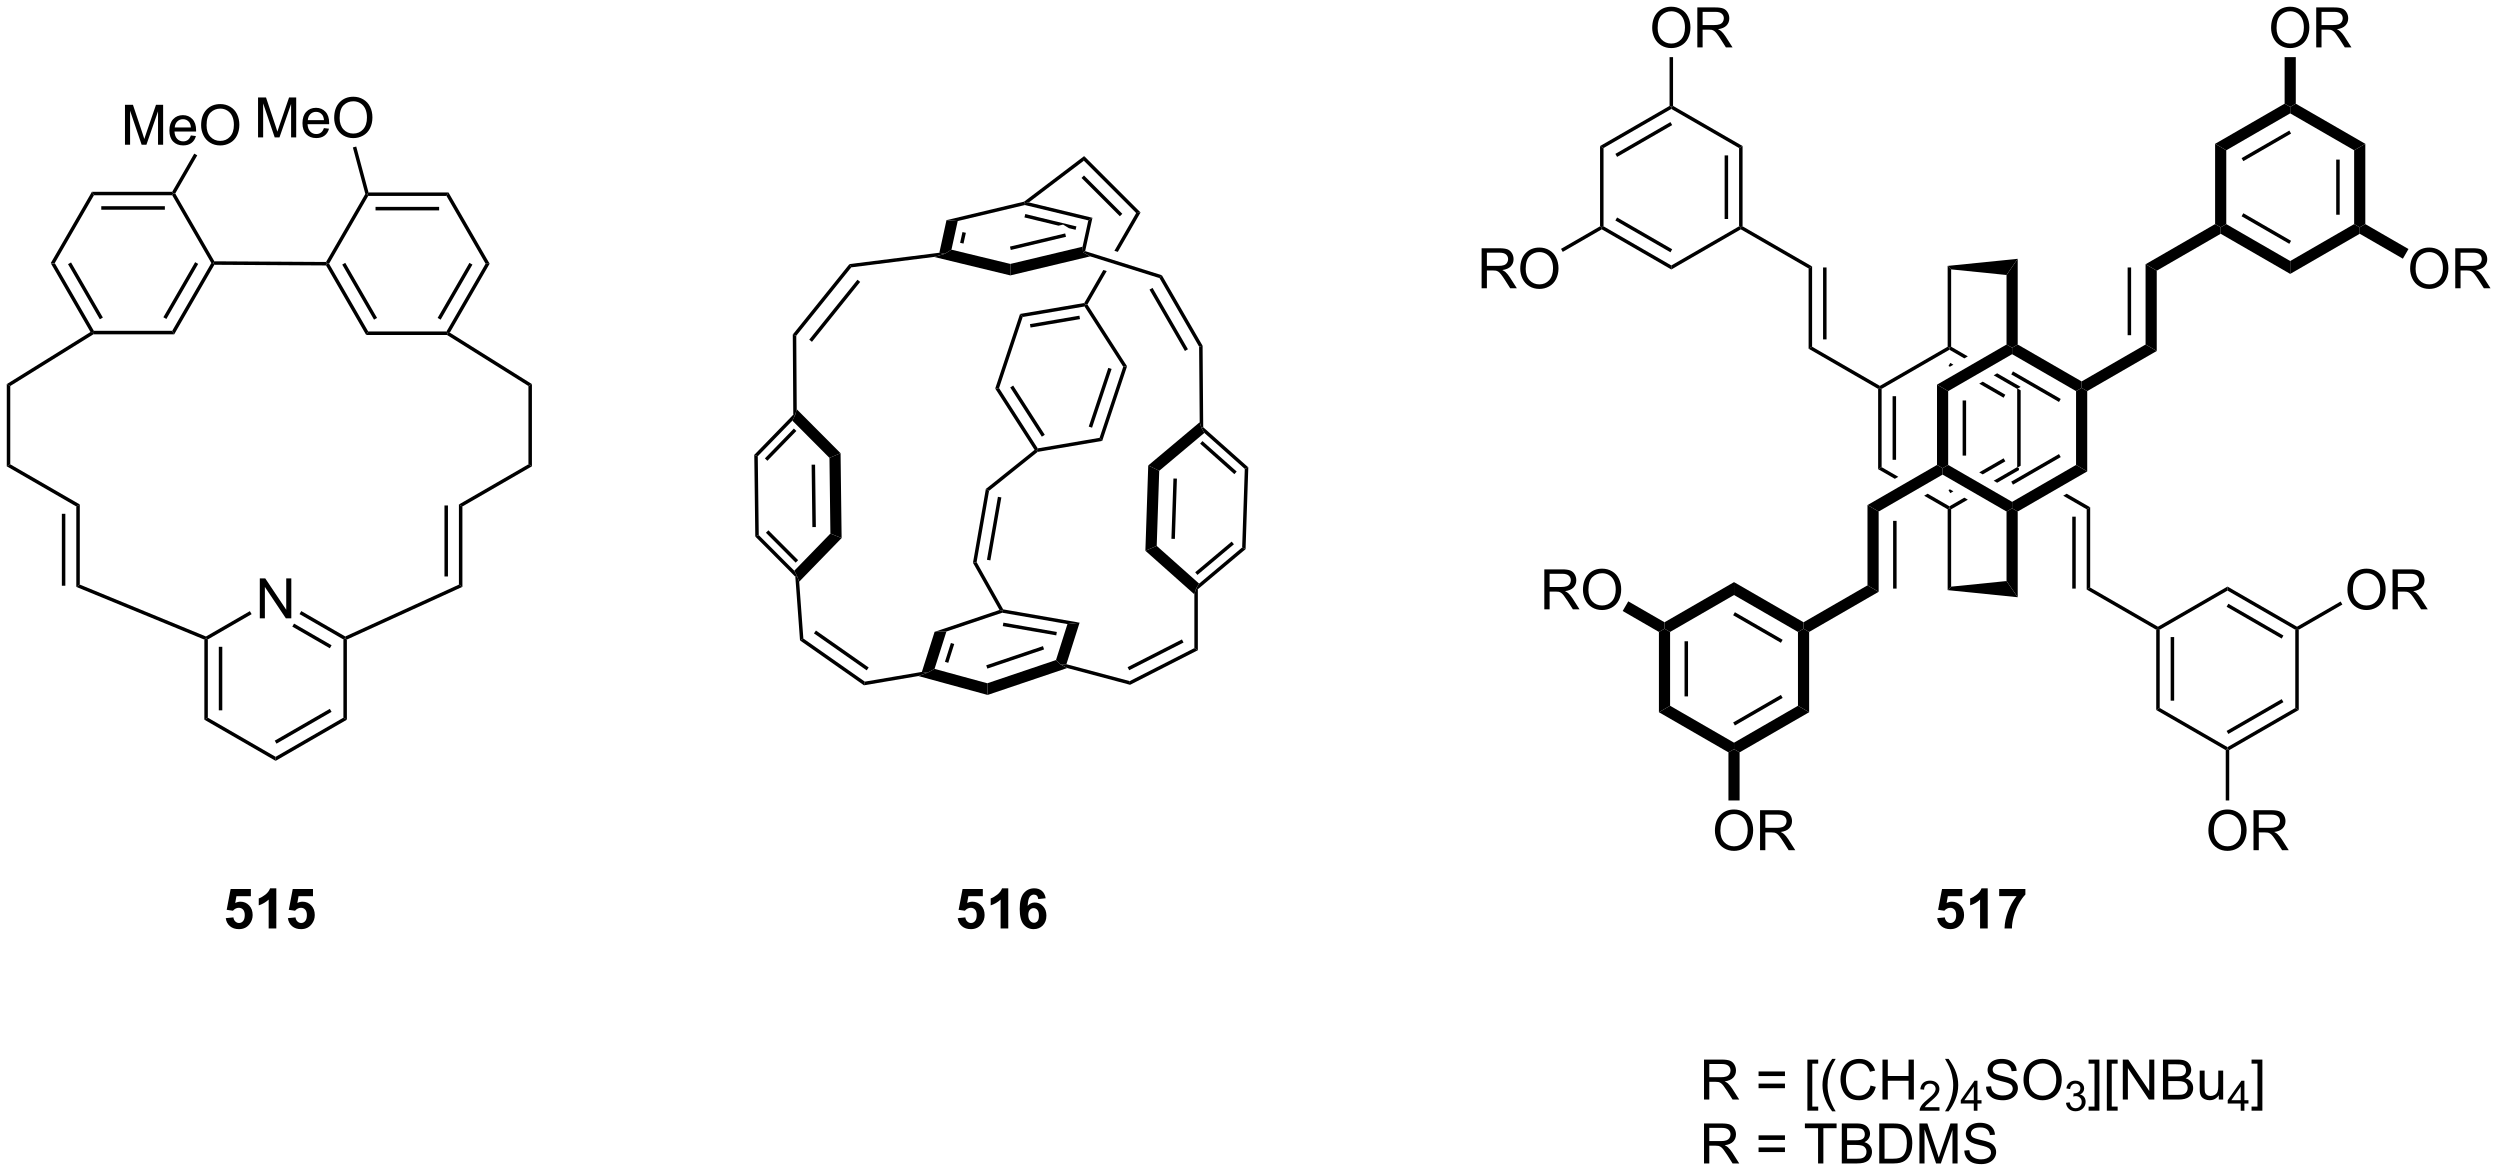 <?xml version="1.0" encoding="UTF-8"?>
<!DOCTYPE svg PUBLIC '-//W3C//DTD SVG 1.0//EN'
          'http://www.w3.org/TR/2001/REC-SVG-20010904/DTD/svg10.dtd'>
<svg stroke-dasharray="none" shape-rendering="auto" xmlns="http://www.w3.org/2000/svg" font-family="'Dialog'" text-rendering="auto" width="491" fill-opacity="1" color-interpolation="auto" color-rendering="auto" preserveAspectRatio="xMidYMid meet" font-size="12px" viewBox="0 0 491 231" fill="black" xmlns:xlink="http://www.w3.org/1999/xlink" stroke="black" image-rendering="auto" stroke-miterlimit="10" stroke-linecap="square" stroke-linejoin="miter" font-style="normal" stroke-width="1" height="231" stroke-dashoffset="0" font-weight="normal" stroke-opacity="1"
><!--Generated by the Batik Graphics2D SVG Generator--><defs id="genericDefs"
  /><g
  ><defs id="defs1"
    ><clipPath clipPathUnits="userSpaceOnUse" id="clipPath1"
      ><path d="M0.646 1.611 L368.623 1.611 L368.623 174.156 L0.646 174.156 L0.646 1.611 Z"
      /></clipPath
      ><clipPath clipPathUnits="userSpaceOnUse" id="clipPath2"
      ><path d="M5.758 29.423 L5.758 197.17 L363.504 197.17 L363.504 29.423 Z"
      /></clipPath
    ></defs
    ><g transform="scale(1.333,1.333) translate(-0.646,-1.611) matrix(1.029,0,0,1.029,-5.277,-28.654)"
    ><path d="M13.035 67.114 L13.612 67.114 L19.218 76.823 L19.073 77.073 L18.736 76.989 ZM15.497 67.239 L20.052 75.129 L20.485 74.879 L15.93 66.989 Z" stroke="none" clip-path="url(#clipPath2)"
    /></g
    ><g transform="matrix(1.371,0,0,1.371,-7.897,-40.353)"
    ><path d="M19.145 77.323 L19.073 77.073 L19.218 76.823 L30.429 76.823 L30.718 77.323 Z" stroke="none" clip-path="url(#clipPath2)"
    /></g
    ><g transform="matrix(1.371,0,0,1.371,-7.897,-40.353)"
    ><path d="M30.718 77.323 L30.429 76.823 L36.035 67.114 L36.323 67.114 L36.467 67.365 ZM29.595 75.129 L34.15 67.239 L33.717 66.989 L29.162 74.879 Z" stroke="none" clip-path="url(#clipPath2)"
    /></g
    ><g transform="matrix(1.371,0,0,1.371,-7.897,-40.353)"
    ><path d="M36.468 66.865 L36.323 67.114 L36.035 67.114 L30.429 57.405 L30.573 57.155 L30.862 57.155 Z" stroke="none" clip-path="url(#clipPath2)"
    /></g
    ><g transform="matrix(1.371,0,0,1.371,-7.897,-40.353)"
    ><path d="M30.429 56.905 L30.573 57.155 L30.429 57.405 L19.218 57.405 L18.929 56.905 ZM29.378 58.975 L20.268 58.975 L20.268 59.475 L29.378 59.475 Z" stroke="none" clip-path="url(#clipPath2)"
    /></g
    ><g transform="matrix(1.371,0,0,1.371,-7.897,-40.353)"
    ><path d="M18.929 56.905 L19.218 57.405 L13.612 67.114 L13.035 67.114 Z" stroke="none" clip-path="url(#clipPath2)"
    /></g
    ><g transform="matrix(1.371,0,0,1.371,-7.897,-40.353)"
    ><path d="M18.736 76.989 L19.073 77.073 L19.145 77.323 L7.23 84.732 L6.73 84.454 Z" stroke="none" clip-path="url(#clipPath2)"
    /></g
    ><g transform="matrix(1.371,0,0,1.371,-7.897,-40.353)"
    ><path d="M6.73 84.454 L7.23 84.732 L7.23 95.948 L6.73 96.237 Z" stroke="none" clip-path="url(#clipPath2)"
    /></g
    ><g transform="matrix(1.371,0,0,1.371,-7.897,-40.353)"
    ><path d="M6.73 96.237 L7.23 95.948 L17.19 101.698 L16.69 101.987 Z" stroke="none" clip-path="url(#clipPath2)"
    /></g
    ><g transform="matrix(1.371,0,0,1.371,-7.897,-40.353)"
    ><path d="M16.69 101.987 L17.19 101.698 L17.19 113.175 L16.69 113.51 ZM14.62 103.038 L14.62 113.343 L15.12 113.343 L15.12 103.038 Z" stroke="none" clip-path="url(#clipPath2)"
    /></g
    ><g transform="matrix(1.371,0,0,1.371,-7.897,-40.353)"
    ><path d="M16.69 113.51 L17.19 113.175 L35.266 120.612 L35.285 120.89 L35.035 121.057 Z" stroke="none" clip-path="url(#clipPath2)"
    /></g
    ><g transform="matrix(1.371,0,0,1.371,-7.897,-40.353)"
    ><path d="M42.978 118.015 L42.978 112.288 L43.757 112.288 L46.764 116.783 L46.764 112.288 L47.491 112.288 L47.491 118.015 L46.712 118.015 L43.705 113.515 L43.705 118.015 L42.978 118.015 Z" stroke="none" clip-path="url(#clipPath2)"
    /></g
    ><g transform="matrix(1.371,0,0,1.371,-7.897,-40.353)"
    ><path d="M35.035 121.057 L35.285 120.89 L35.535 121.034 L35.534 132.245 L35.034 132.534 ZM37.105 122.085 L37.104 131.195 L37.604 131.195 L37.605 122.085 Z" stroke="none" clip-path="url(#clipPath2)"
    /></g
    ><g transform="matrix(1.371,0,0,1.371,-7.897,-40.353)"
    ><path d="M35.034 132.534 L35.534 132.245 L45.244 137.851 L45.244 138.428 Z" stroke="none" clip-path="url(#clipPath2)"
    /></g
    ><g transform="matrix(1.371,0,0,1.371,-7.897,-40.353)"
    ><path d="M45.244 138.428 L45.244 137.851 L54.953 132.245 L55.453 132.534 ZM45.369 135.966 L53.258 131.411 L53.008 130.978 L45.119 135.533 Z" stroke="none" clip-path="url(#clipPath2)"
    /></g
    ><g transform="matrix(1.371,0,0,1.371,-7.897,-40.353)"
    ><path d="M55.453 132.534 L54.953 132.245 L54.953 121.034 L55.203 120.89 L55.453 121.05 Z" stroke="none" clip-path="url(#clipPath2)"
    /></g
    ><g transform="matrix(1.371,0,0,1.371,-7.897,-40.353)"
    ><path d="M55.217 120.609 L55.203 120.89 L54.953 121.034 L48.669 117.406 L48.919 116.973 ZM53.258 121.868 L47.884 118.766 L47.634 119.198 L53.008 122.301 Z" stroke="none" clip-path="url(#clipPath2)"
    /></g
    ><g transform="matrix(1.371,0,0,1.371,-7.897,-40.353)"
    ><path d="M41.553 116.982 L41.803 117.415 L35.535 121.034 L35.285 120.89 L35.266 120.612 Z" stroke="none" clip-path="url(#clipPath2)"
    /></g
    ><g transform="matrix(1.371,0,0,1.371,-7.897,-40.353)"
    ><path d="M55.453 121.05 L55.203 120.89 L55.217 120.609 L71.501 113.182 L72.001 113.504 Z" stroke="none" clip-path="url(#clipPath2)"
    /></g
    ><g transform="matrix(1.371,0,0,1.371,-7.897,-40.353)"
    ><path d="M72.001 113.504 L71.501 113.182 L71.501 101.698 L72.001 101.987 ZM69.931 112.012 L69.931 101.843 L69.431 101.843 L69.431 112.012 Z" stroke="none" clip-path="url(#clipPath2)"
    /></g
    ><g transform="matrix(1.371,0,0,1.371,-7.897,-40.353)"
    ><path d="M72.001 101.987 L71.501 101.698 L81.46 95.948 L81.96 96.237 Z" stroke="none" clip-path="url(#clipPath2)"
    /></g
    ><g transform="matrix(1.371,0,0,1.371,-7.897,-40.353)"
    ><path d="M81.96 96.237 L81.46 95.948 L81.46 84.731 L81.96 84.454 Z" stroke="none" clip-path="url(#clipPath2)"
    /></g
    ><g transform="matrix(1.371,0,0,1.371,-7.897,-40.353)"
    ><path d="M81.96 84.454 L81.46 84.731 L69.79 77.421 L69.862 77.171 L70.199 77.087 Z" stroke="none" clip-path="url(#clipPath2)"
    /></g
    ><g transform="matrix(1.371,0,0,1.371,-7.897,-40.353)"
    ><path d="M70.199 77.087 L69.862 77.171 L69.718 76.921 L75.323 67.212 L75.901 67.212 ZM68.884 75.226 L73.439 67.337 L73.005 67.087 L68.451 74.976 Z" stroke="none" clip-path="url(#clipPath2)"
    /></g
    ><g transform="matrix(1.371,0,0,1.371,-7.897,-40.353)"
    ><path d="M75.901 67.212 L75.323 67.212 L69.718 57.502 L70.007 57.002 Z" stroke="none" clip-path="url(#clipPath2)"
    /></g
    ><g transform="matrix(1.371,0,0,1.371,-7.897,-40.353)"
    ><path d="M70.007 57.002 L69.718 57.502 L58.507 57.502 L58.362 57.252 L58.554 57.002 ZM68.667 59.072 L59.557 59.072 L59.557 59.572 L68.667 59.572 Z" stroke="none" clip-path="url(#clipPath2)"
    /></g
    ><g transform="matrix(1.371,0,0,1.371,-7.897,-40.353)"
    ><path d="M58.094 57.217 L58.362 57.252 L58.507 57.502 L52.901 67.212 L52.612 67.212 L52.468 66.961 Z" stroke="none" clip-path="url(#clipPath2)"
    /></g
    ><g transform="matrix(1.371,0,0,1.371,-7.897,-40.353)"
    ><path d="M52.467 67.461 L52.612 67.212 L52.901 67.212 L58.507 76.921 L58.218 77.421 ZM54.786 67.337 L59.341 75.226 L59.774 74.976 L55.219 67.087 Z" stroke="none" clip-path="url(#clipPath2)"
    /></g
    ><g transform="matrix(1.371,0,0,1.371,-7.897,-40.353)"
    ><path d="M58.218 77.421 L58.507 76.921 L69.718 76.921 L69.862 77.171 L69.79 77.421 Z" stroke="none" clip-path="url(#clipPath2)"
    /></g
    ><g transform="matrix(1.371,0,0,1.371,-7.897,-40.353)"
    ><path d="M36.467 67.365 L36.323 67.114 L36.468 66.865 L52.468 66.961 L52.612 67.212 L52.467 67.461 Z" stroke="none" clip-path="url(#clipPath2)"
    /></g
    ><g transform="matrix(1.371,0,0,1.371,-7.897,-40.353)"
    ><path d="M23.663 50.171 L23.663 44.444 L24.804 44.444 L26.16 48.499 Q26.348 49.064 26.434 49.345 Q26.53 49.033 26.739 48.428 L28.108 44.444 L29.129 44.444 L29.129 50.171 L28.398 50.171 L28.398 45.376 L26.733 50.171 L26.051 50.171 L24.395 45.296 L24.395 50.171 L23.663 50.171 ZM33.101 48.835 L33.827 48.923 Q33.655 49.561 33.189 49.913 Q32.726 50.264 32.004 50.264 Q31.093 50.264 30.559 49.705 Q30.028 49.142 30.028 48.132 Q30.028 47.085 30.567 46.507 Q31.106 45.928 31.965 45.928 Q32.796 45.928 33.322 46.496 Q33.851 47.061 33.851 48.087 Q33.851 48.15 33.848 48.275 L30.754 48.275 Q30.793 48.96 31.14 49.324 Q31.489 49.686 32.007 49.686 Q32.395 49.686 32.668 49.483 Q32.942 49.28 33.101 48.835 ZM30.793 47.697 L33.108 47.697 Q33.062 47.173 32.843 46.913 Q32.507 46.507 31.973 46.507 Q31.489 46.507 31.158 46.832 Q30.827 47.155 30.793 47.697 ZM34.571 47.382 Q34.571 45.955 35.336 45.15 Q36.102 44.343 37.313 44.343 Q38.105 44.343 38.74 44.723 Q39.378 45.1 39.711 45.777 Q40.047 46.455 40.047 47.314 Q40.047 48.186 39.696 48.874 Q39.344 49.561 38.698 49.915 Q38.055 50.27 37.308 50.27 Q36.5 50.27 35.862 49.879 Q35.227 49.486 34.899 48.811 Q34.571 48.134 34.571 47.382 ZM35.352 47.392 Q35.352 48.428 35.907 49.025 Q36.464 49.618 37.305 49.618 Q38.159 49.618 38.711 49.017 Q39.266 48.415 39.266 47.311 Q39.266 46.611 39.029 46.09 Q38.792 45.569 38.336 45.283 Q37.883 44.993 37.316 44.993 Q36.511 44.993 35.93 45.548 Q35.352 46.1 35.352 47.392 Z" stroke="none" clip-path="url(#clipPath2)"
    /></g
    ><g transform="matrix(1.371,0,0,1.371,-7.897,-40.353)"
    ><path d="M30.862 57.155 L30.573 57.155 L30.429 56.905 L33.584 51.439 L34.017 51.689 Z" stroke="none" clip-path="url(#clipPath2)"
    /></g
    ><g transform="matrix(1.371,0,0,1.371,-7.897,-40.353)"
    ><path d="M42.726 49.119 L42.726 43.392 L43.866 43.392 L45.223 47.447 Q45.41 48.012 45.496 48.294 Q45.593 47.981 45.801 47.377 L47.171 43.392 L48.192 43.392 L48.192 49.119 L47.46 49.119 L47.46 44.325 L45.796 49.119 L45.114 49.119 L43.457 44.244 L43.457 49.119 L42.726 49.119 ZM52.163 47.783 L52.89 47.872 Q52.718 48.51 52.252 48.861 Q51.788 49.213 51.067 49.213 Q50.155 49.213 49.621 48.653 Q49.09 48.09 49.09 47.08 Q49.09 46.033 49.629 45.455 Q50.168 44.877 51.028 44.877 Q51.858 44.877 52.385 45.445 Q52.913 46.01 52.913 47.036 Q52.913 47.098 52.91 47.223 L49.817 47.223 Q49.856 47.908 50.202 48.273 Q50.551 48.635 51.069 48.635 Q51.457 48.635 51.731 48.432 Q52.004 48.228 52.163 47.783 ZM49.856 46.645 L52.171 46.645 Q52.124 46.122 51.905 45.861 Q51.569 45.455 51.035 45.455 Q50.551 45.455 50.22 45.781 Q49.89 46.103 49.856 46.645 ZM53.633 46.33 Q53.633 44.903 54.399 44.098 Q55.164 43.291 56.375 43.291 Q57.167 43.291 57.803 43.671 Q58.441 44.049 58.774 44.726 Q59.11 45.403 59.11 46.262 Q59.11 47.135 58.758 47.822 Q58.407 48.51 57.761 48.864 Q57.118 49.218 56.37 49.218 Q55.563 49.218 54.925 48.827 Q54.289 48.434 53.961 47.76 Q53.633 47.083 53.633 46.33 ZM54.414 46.34 Q54.414 47.377 54.969 47.973 Q55.526 48.567 56.368 48.567 Q57.222 48.567 57.774 47.965 Q58.328 47.364 58.328 46.26 Q58.328 45.559 58.092 45.038 Q57.855 44.517 57.399 44.231 Q56.946 43.942 56.378 43.942 Q55.573 43.942 54.993 44.497 Q54.414 45.049 54.414 46.34 Z" stroke="none" clip-path="url(#clipPath2)"
    /></g
    ><g transform="matrix(1.371,0,0,1.371,-7.897,-40.353)"
    ><path d="M58.554 57.002 L58.362 57.252 L58.094 57.217 L56.309 50.555 L56.792 50.426 Z" stroke="none" clip-path="url(#clipPath2)"
    /></g
    ><g transform="matrix(1.371,0,0,1.371,-7.897,-40.353)"
    ><path d="M124.583 95.026 L126.175 94.357 L126.325 106.511 L124.717 105.87 ZM122.025 96 L122.135 104.943 L122.635 104.937 L122.525 95.994 Z" stroke="none" clip-path="url(#clipPath2)"
    /></g
    ><g transform="matrix(1.371,0,0,1.371,-7.897,-40.353)"
    ><path d="M124.717 105.87 L126.325 106.511 L120.245 112.767 L119.934 111.94 L119.543 111.194 Z" stroke="none" clip-path="url(#clipPath2)"
    /></g
    ><g transform="matrix(1.371,0,0,1.371,-7.897,-40.353)"
    ><path d="M119.543 111.194 L119.934 111.94 L119.691 112.051 L113.956 106.295 L114.454 106.086 ZM120.098 109.68 L115.835 105.403 L115.481 105.756 L119.743 110.033 Z" stroke="none" clip-path="url(#clipPath2)"
    /></g
    ><g transform="matrix(1.371,0,0,1.371,-7.897,-40.353)"
    ><path d="M114.454 106.086 L113.956 106.295 L113.811 94.592 L114.314 94.792 Z" stroke="none" clip-path="url(#clipPath2)"
    /></g
    ><g transform="matrix(1.371,0,0,1.371,-7.897,-40.353)"
    ><path d="M114.314 94.792 L113.811 94.592 L119.399 88.842 L119.65 88.942 L119.269 89.693 ZM115.692 95.444 L119.842 91.174 L119.483 90.826 L115.334 95.096 Z" stroke="none" clip-path="url(#clipPath2)"
    /></g
    ><g transform="matrix(1.371,0,0,1.371,-7.897,-40.353)"
    ><path d="M119.269 89.693 L119.65 88.942 L119.894 88.054 L126.175 94.357 L124.583 95.026 Z" stroke="none" clip-path="url(#clipPath2)"
    /></g
    ><g transform="matrix(1.371,0,0,1.371,-7.897,-40.353)"
    ><path d="M141.347 60.97 L142.957 61.1 L142.059 65.199 L141.11 65.792 L140.325 65.639 ZM143.635 62.677 L143.298 64.218 L143.786 64.325 L144.124 62.784 Z" stroke="none" clip-path="url(#clipPath2)"
    /></g
    ><g transform="matrix(1.371,0,0,1.371,-7.897,-40.353)"
    ><path d="M139.559 66.24 L141.11 65.792 L142.059 65.199 L150.495 67.241 L150.492 68.887 Z" stroke="none" clip-path="url(#clipPath2)"
    /></g
    ><g transform="matrix(1.371,0,0,1.371,-7.897,-40.353)"
    ><path d="M150.492 68.887 L150.495 67.241 L160.839 64.775 L160.919 65.578 L161.933 66.159 ZM150.557 65.243 L158.467 63.357 L158.351 62.871 L150.441 64.757 Z" stroke="none" clip-path="url(#clipPath2)"
    /></g
    ><g transform="matrix(1.371,0,0,1.371,-7.897,-40.353)"
    ><path d="M161.212 65.408 L160.919 65.578 L160.839 64.775 L161.664 61.006 L162.257 60.635 Z" stroke="none" clip-path="url(#clipPath2)"
    /></g
    ><g transform="matrix(1.371,0,0,1.371,-7.897,-40.353)"
    ><path d="M153.148 58.43 L152.577 58.549 L152.577 58.806 L161.664 61.006 L162.257 60.635 L153.148 58.43 ZM152.633 60.094 L152.516 60.58 L157.398 61.762 L157.398 61.762 L158.05 61.606 L158.888 62.122 L159.841 62.353 L159.958 61.867 L152.633 60.094 Z" stroke="none" clip-path="url(#clipPath2)"
    /></g
    ><g transform="matrix(1.371,0,0,1.371,-7.897,-40.353)"
    ><path d="M152.468 58.318 L152.577 58.549 L152.577 58.806 L142.957 61.1 L141.347 60.97 Z" stroke="none" clip-path="url(#clipPath2)"
    /></g
    ><g transform="matrix(1.371,0,0,1.371,-7.897,-40.353)"
    ><path d="M139.644 119.943 L141.336 119.901 L139.637 125.252 L138.622 125.804 L137.82 125.687 ZM141.98 121.544 L141.125 124.237 L141.601 124.388 L142.456 121.696 Z" stroke="none" clip-path="url(#clipPath2)"
    /></g
    ><g transform="matrix(1.371,0,0,1.371,-7.897,-40.353)"
    ><path d="M137.324 126.279 L138.622 125.804 L139.637 125.252 L147.19 127.314 L147.239 128.987 Z" stroke="none" clip-path="url(#clipPath2)"
    /></g
    ><g transform="matrix(1.371,0,0,1.371,-7.897,-40.353)"
    ><path d="M147.239 128.987 L147.19 127.314 L157.036 123.987 L157.675 124.615 L158.644 125.132 ZM147.2 125.213 L155.326 122.467 L155.166 121.993 L147.04 124.739 Z" stroke="none" clip-path="url(#clipPath2)"
    /></g
    ><g transform="matrix(1.371,0,0,1.371,-7.897,-40.353)"
    ><path d="M158.525 124.583 L157.675 124.615 L157.036 123.987 L158.672 118.835 L160.416 118.631 Z" stroke="none" clip-path="url(#clipPath2)"
    /></g
    ><g transform="matrix(1.371,0,0,1.371,-7.897,-40.353)"
    ><path d="M149.469 116.727 L149.309 116.953 L149.329 117.21 L158.672 118.835 L160.416 118.631 L149.469 116.727 ZM149.499 118.63 L149.413 119.123 L157.07 120.454 L157.156 119.962 L149.499 118.63 Z" stroke="none" clip-path="url(#clipPath2)"
    /></g
    ><g transform="matrix(1.371,0,0,1.371,-7.897,-40.353)"
    ><path d="M148.943 116.812 L149.309 116.953 L149.329 117.21 L141.336 119.901 L139.644 119.943 Z" stroke="none" clip-path="url(#clipPath2)"
    /></g
    ><g transform="matrix(1.371,0,0,1.371,-7.897,-40.353)"
    ><path d="M170.249 96.111 L171.824 96.877 L171.463 107.634 L169.839 108.33 ZM173.857 97.98 L173.568 106.616 L174.067 106.633 L174.357 97.996 Z" stroke="none" clip-path="url(#clipPath2)"
    /></g
    ><g transform="matrix(1.371,0,0,1.371,-7.897,-40.353)"
    ><path d="M169.839 108.33 L171.463 107.634 L177.536 113.038 L177.106 113.726 L176.856 114.575 Z" stroke="none" clip-path="url(#clipPath2)"
    /></g
    ><g transform="matrix(1.371,0,0,1.371,-7.897,-40.353)"
    ><path d="M177.356 113.843 L177.106 113.726 L177.536 113.038 L183.7 107.862 L184.192 108.102 ZM177.297 111.793 L182.524 107.403 L182.203 107.02 L176.976 111.41 Z" stroke="none" clip-path="url(#clipPath2)"
    /></g
    ><g transform="matrix(1.371,0,0,1.371,-7.897,-40.353)"
    ><path d="M184.192 108.102 L183.7 107.862 L184.078 96.603 L184.585 96.385 Z" stroke="none" clip-path="url(#clipPath2)"
    /></g
    ><g transform="matrix(1.371,0,0,1.371,-7.897,-40.353)"
    ><path d="M184.585 96.385 L184.078 96.603 L178.287 91.45 L177.877 90.75 L178.126 90.637 ZM182.919 96.984 L178.013 92.619 L177.681 92.992 L182.586 97.358 Z" stroke="none" clip-path="url(#clipPath2)"
    /></g
    ><g transform="matrix(1.371,0,0,1.371,-7.897,-40.353)"
    ><path d="M177.62 89.92 L177.877 90.75 L178.287 91.45 L171.824 96.877 L170.249 96.111 Z" stroke="none" clip-path="url(#clipPath2)"
    /></g
    ><g transform="matrix(1.371,0,0,1.371,-7.897,-40.353)"
    ><path d="M119.894 88.054 L119.65 88.942 L119.399 88.842 L119.327 77.355 L119.828 77.53 Z" stroke="none" clip-path="url(#clipPath2)"
    /></g
    ><g transform="matrix(1.371,0,0,1.371,-7.897,-40.353)"
    ><path d="M140.325 65.639 L141.11 65.792 L139.559 66.24 L127.71 67.734 L127.447 67.263 Z" stroke="none" clip-path="url(#clipPath2)"
    /></g
    ><g transform="matrix(1.371,0,0,1.371,-7.897,-40.353)"
    ><path d="M119.828 77.53 L119.327 77.355 L127.447 67.263 L127.71 67.734 ZM122.075 78.402 L128.981 69.818 L128.592 69.505 L121.685 78.089 Z" stroke="none" clip-path="url(#clipPath2)"
    /></g
    ><g transform="matrix(1.371,0,0,1.371,-7.897,-40.353)"
    ><path d="M137.82 125.687 L138.622 125.804 L137.324 126.279 L129.53 127.606 L129.649 127.079 Z" stroke="none" clip-path="url(#clipPath2)"
    /></g
    ><g transform="matrix(1.371,0,0,1.371,-7.897,-40.353)"
    ><path d="M119.691 112.051 L119.934 111.94 L120.245 112.767 L120.845 120.907 L120.364 121.18 Z" stroke="none" clip-path="url(#clipPath2)"
    /></g
    ><g transform="matrix(1.371,0,0,1.371,-7.897,-40.353)"
    ><path d="M120.364 121.18 L120.845 120.907 L129.649 127.079 L129.53 127.606 ZM122.362 120.169 L129.915 125.464 L130.202 125.055 L122.649 119.76 Z" stroke="none" clip-path="url(#clipPath2)"
    /></g
    ><g transform="matrix(1.371,0,0,1.371,-7.897,-40.353)"
    ><path d="M153.148 58.43 L152.577 58.549 L152.468 58.318 L161.071 51.794 L161.025 52.456 Z" stroke="none" clip-path="url(#clipPath2)"
    /></g
    ><g transform="matrix(1.371,0,0,1.371,-7.897,-40.353)"
    ><path d="M171.868 69.277 L172.204 68.859 L178.036 78.959 L177.536 79.095 ZM170.43 70.926 L175.504 79.714 L175.937 79.464 L170.863 70.676 Z" stroke="none" clip-path="url(#clipPath2)"
    /></g
    ><g transform="matrix(1.371,0,0,1.371,-7.897,-40.353)"
    ><path d="M178.126 90.637 L177.877 90.75 L177.62 89.92 L177.536 79.095 L178.036 78.959 Z" stroke="none" clip-path="url(#clipPath2)"
    /></g
    ><g transform="matrix(1.371,0,0,1.371,-7.897,-40.353)"
    ><path d="M176.856 114.575 L177.106 113.726 L177.356 113.843 L177.356 122.584 L176.856 122.278 Z" stroke="none" clip-path="url(#clipPath2)"
    /></g
    ><g transform="matrix(1.371,0,0,1.371,-7.897,-40.353)"
    ><path d="M167.65 127.535 L167.593 127.002 L176.856 122.278 L177.356 122.584 ZM167.519 125.45 L175.303 121.48 L175.076 121.035 L167.292 125.005 Z" stroke="none" clip-path="url(#clipPath2)"
    /></g
    ><g transform="matrix(1.371,0,0,1.371,-7.897,-40.353)"
    ><path d="M169.147 59.87 L168.522 59.953 L165.401 65.361 L165.401 65.361 L165.889 65.514 L169.147 59.87 ZM163.813 68.111 L161.085 72.838 L161.243 73.065 L161.536 73.058 L164.302 68.265 L163.813 68.111 Z" stroke="none" clip-path="url(#clipPath2)"
    /></g
    ><g transform="matrix(1.371,0,0,1.371,-7.897,-40.353)"
    ><path d="M161.025 52.456 L161.071 51.794 L169.147 59.87 L168.522 59.953 ZM160.692 54.926 L166.181 60.415 L166.534 60.061 L161.045 54.572 Z" stroke="none" clip-path="url(#clipPath2)"
    /></g
    ><g transform="matrix(1.371,0,0,1.371,-7.897,-40.353)"
    ><path d="M161.933 66.159 L160.919 65.578 L161.212 65.408 L172.204 68.859 L171.868 69.277 Z" stroke="none" clip-path="url(#clipPath2)"
    /></g
    ><g transform="matrix(1.371,0,0,1.371,-7.897,-40.353)"
    ><path d="M167.593 127.002 L167.65 127.535 L158.644 125.132 L157.675 124.615 L158.525 124.583 Z" stroke="none" clip-path="url(#clipPath2)"
    /></g
    ><g transform="matrix(1.371,0,0,1.371,-7.897,-40.353)"
    ><path d="M276.878 86.194 L276.878 95.304 L277.378 95.304 L277.378 86.194 ZM275.058 84.999 L274.808 85.143 L274.808 96.643 L275.308 96.354 L275.308 85.143 L275.058 84.999 Z" stroke="none" clip-path="url(#clipPath2)"
    /></g
    ><g transform="matrix(1.371,0,0,1.371,-7.897,-40.353)"
    ><path d="M275.308 96.354 L274.808 96.643 L277.2 98.024 L277.7 97.736 L277.7 97.736 L275.308 96.354 ZM281.9 100.16 L281.4 100.449 L281.4 100.449 L284.767 102.393 L285.017 102.249 L285.017 101.96 L281.9 100.16 Z" stroke="none" clip-path="url(#clipPath2)"
    /></g
    ><g transform="matrix(1.371,0,0,1.371,-7.897,-40.353)"
    ><path d="M292.782 95.087 L289.289 97.103 L289.789 97.392 L293.032 95.52 L292.782 95.087 ZM294.727 96.354 L291.36 98.298 L291.36 98.298 L291.86 98.587 L291.86 98.587 L294.977 96.787 L294.977 96.499 L294.727 96.354 ZM285.089 99.528 L284.892 99.642 L285.142 100.075 L285.589 99.817 L285.589 99.817 L285.089 99.528 ZM287.159 100.723 L285.017 101.96 L285.017 102.249 L285.267 102.393 L287.659 101.012 L287.659 101.012 L287.159 100.723 Z" stroke="none" clip-path="url(#clipPath2)"
    /></g
    ><g transform="matrix(1.371,0,0,1.371,-7.897,-40.353)"
    ><path d="M294.799 85.101 L294.727 85.143 L294.727 96.354 L294.799 96.396 L295.227 96.149 L295.227 85.348 L294.799 85.101 Z" stroke="none" clip-path="url(#clipPath2)"
    /></g
    ><g transform="matrix(1.371,0,0,1.371,-7.897,-40.353)"
    ><path d="M285.267 79.104 L285.017 79.249 L285.017 79.537 L287.159 80.774 L287.159 80.774 L287.659 80.486 L287.659 80.486 L285.267 79.104 ZM285.142 81.422 L284.892 81.856 L285.089 81.969 L285.589 81.681 L285.589 81.681 L285.142 81.422 ZM291.86 82.91 L291.36 83.199 L291.36 83.199 L294.727 85.143 L295.227 84.854 L291.86 82.91 ZM289.789 84.106 L289.289 84.394 L289.289 84.394 L292.782 86.41 L293.032 85.977 L289.789 84.106 Z" stroke="none" clip-path="url(#clipPath2)"
    /></g
    ><g transform="matrix(1.371,0,0,1.371,-7.897,-40.353)"
    ><path d="M284.767 79.104 L275.058 84.71 L275.058 84.999 L275.308 85.143 L285.017 79.537 L285.017 79.249 L284.767 79.104 Z" stroke="none" clip-path="url(#clipPath2)"
    /></g
    ><g transform="matrix(1.371,0,0,1.371,-7.897,-40.353)"
    ><path d="M285.267 79.104 L285.017 79.249 L284.767 79.104 L284.767 67.524 L285.267 68.024 Z" stroke="none" clip-path="url(#clipPath2)"
    /></g
    ><g transform="matrix(1.371,0,0,1.371,-7.897,-40.353)"
    ><path d="M275.058 84.71 L275.058 84.999 L274.808 85.143 L264.849 79.393 L265.349 79.104 Z" stroke="none" clip-path="url(#clipPath2)"
    /></g
    ><g transform="matrix(1.371,0,0,1.371,-7.897,-40.353)"
    ><path d="M284.767 102.393 L285.017 102.249 L285.267 102.393 L285.267 113.473 L284.767 113.973 Z" stroke="none" clip-path="url(#clipPath2)"
    /></g
    ><g transform="matrix(1.371,0,0,1.371,-7.897,-40.353)"
    ><path d="M301.819 100.16 L301.319 100.449 L304.686 102.393 L305.186 102.104 L301.819 100.16 Z" stroke="none" clip-path="url(#clipPath2)"
    /></g
    ><g transform="matrix(1.371,0,0,1.371,-7.897,-40.353)"
    ><path d="M265.349 79.104 L264.849 79.393 L264.849 67.893 L265.349 67.604 ZM267.419 78.054 L267.419 67.749 L266.919 67.749 L266.919 78.054 Z" stroke="none" clip-path="url(#clipPath2)"
    /></g
    ><g transform="matrix(1.371,0,0,1.371,-7.897,-40.353)"
    ><path d="M302.616 103.444 L302.616 113.749 L303.116 113.749 L303.116 103.444 ZM305.186 102.104 L304.686 102.393 L304.686 113.893 L305.186 113.604 L305.186 102.104 Z" stroke="none" clip-path="url(#clipPath2)"
    /></g
    ><g transform="matrix(1.371,0,0,1.371,-7.897,-40.353)"
    ><path d="M265.349 67.604 L264.849 67.893 L255.139 62.287 L255.139 61.999 L255.389 61.854 Z" stroke="none" clip-path="url(#clipPath2)"
    /></g
    ><g transform="matrix(1.371,0,0,1.371,-7.897,-40.353)"
    ><path d="M304.686 113.893 L305.186 113.604 L314.895 119.21 L314.895 119.499 L314.645 119.643 Z" stroke="none" clip-path="url(#clipPath2)"
    /></g
    ><g transform="matrix(1.371,0,0,1.371,-7.897,-40.353)"
    ><path d="M314.645 119.643 L314.895 119.499 L315.145 119.643 L315.145 130.854 L314.645 131.143 ZM316.715 120.694 L316.715 129.804 L317.215 129.804 L317.215 120.694 Z" stroke="none" clip-path="url(#clipPath2)"
    /></g
    ><g transform="matrix(1.371,0,0,1.371,-7.897,-40.353)"
    ><path d="M314.645 131.143 L315.145 130.854 L324.854 136.46 L324.854 136.749 L324.604 136.893 Z" stroke="none" clip-path="url(#clipPath2)"
    /></g
    ><g transform="matrix(1.371,0,0,1.371,-7.897,-40.353)"
    ><path d="M325.104 136.893 L324.854 136.749 L324.854 136.46 L334.564 130.854 L335.064 131.143 ZM324.979 134.575 L332.869 130.02 L332.619 129.587 L324.729 134.142 Z" stroke="none" clip-path="url(#clipPath2)"
    /></g
    ><g transform="matrix(1.371,0,0,1.371,-7.897,-40.353)"
    ><path d="M335.064 131.143 L334.564 130.854 L334.564 119.643 L334.814 119.499 L335.064 119.643 Z" stroke="none" clip-path="url(#clipPath2)"
    /></g
    ><g transform="matrix(1.371,0,0,1.371,-7.897,-40.353)"
    ><path d="M334.814 119.21 L334.814 119.499 L334.564 119.643 L324.854 114.037 L324.854 113.46 ZM332.869 120.477 L324.979 115.922 L324.729 116.356 L332.619 120.91 Z" stroke="none" clip-path="url(#clipPath2)"
    /></g
    ><g transform="matrix(1.371,0,0,1.371,-7.897,-40.353)"
    ><path d="M324.854 113.46 L324.854 114.037 L315.145 119.643 L314.895 119.499 L314.895 119.21 Z" stroke="none" clip-path="url(#clipPath2)"
    /></g
    ><g transform="matrix(1.371,0,0,1.371,-7.897,-40.353)"
    ><path d="M255.389 61.854 L255.139 61.999 L254.889 61.854 L254.889 50.643 L255.389 50.354 ZM253.319 60.804 L253.319 51.694 L252.819 51.694 L252.819 60.804 Z" stroke="none" clip-path="url(#clipPath2)"
    /></g
    ><g transform="matrix(1.371,0,0,1.371,-7.897,-40.353)"
    ><path d="M255.389 50.354 L254.889 50.643 L245.18 45.037 L245.18 44.749 L245.43 44.604 Z" stroke="none" clip-path="url(#clipPath2)"
    /></g
    ><g transform="matrix(1.371,0,0,1.371,-7.897,-40.353)"
    ><path d="M244.93 44.604 L245.18 44.749 L245.18 45.037 L235.471 50.643 L234.971 50.354 ZM245.055 46.922 L237.166 51.477 L237.416 51.91 L245.305 47.355 Z" stroke="none" clip-path="url(#clipPath2)"
    /></g
    ><g transform="matrix(1.371,0,0,1.371,-7.897,-40.353)"
    ><path d="M234.971 50.354 L235.471 50.643 L235.471 61.854 L235.221 61.999 L234.971 61.854 Z" stroke="none" clip-path="url(#clipPath2)"
    /></g
    ><g transform="matrix(1.371,0,0,1.371,-7.897,-40.353)"
    ><path d="M235.221 62.287 L235.221 61.999 L235.471 61.854 L245.18 67.46 L245.18 68.037 ZM237.166 61.02 L245.055 65.575 L245.305 65.142 L237.416 60.587 Z" stroke="none" clip-path="url(#clipPath2)"
    /></g
    ><g transform="matrix(1.371,0,0,1.371,-7.897,-40.353)"
    ><path d="M245.18 68.037 L245.18 67.46 L254.889 61.854 L255.139 61.999 L255.139 62.287 Z" stroke="none" clip-path="url(#clipPath2)"
    /></g
    ><g transform="matrix(1.371,0,0,1.371,-7.897,-40.353)"
    ><path d="M283.242 84.537 L284.842 85.461 L284.842 96.037 L284.042 96.499 L283.242 96.037 ZM286.912 86.8 L286.912 94.697 L287.412 94.697 L287.412 86.8 Z" stroke="none" clip-path="url(#clipPath2)"
    /></g
    ><g transform="matrix(1.371,0,0,1.371,-7.897,-40.353)"
    ><path d="M284.042 97.422 L284.042 96.499 L284.842 96.037 L294.002 101.325 L294.002 102.249 L293.202 102.711 Z" stroke="none" clip-path="url(#clipPath2)"
    /></g
    ><g transform="matrix(1.371,0,0,1.371,-7.897,-40.353)"
    ><path d="M294.802 102.711 L294.002 102.249 L294.002 101.325 L303.161 96.037 L304.761 96.961 ZM294.127 98.863 L300.966 94.914 L300.716 94.481 L293.877 98.43 Z" stroke="none" clip-path="url(#clipPath2)"
    /></g
    ><g transform="matrix(1.371,0,0,1.371,-7.897,-40.353)"
    ><path d="M304.761 96.961 L303.161 96.037 L303.161 85.461 L303.961 84.999 L304.761 85.461 Z" stroke="none" clip-path="url(#clipPath2)"
    /></g
    ><g transform="matrix(1.371,0,0,1.371,-7.897,-40.353)"
    ><path d="M303.961 84.075 L303.961 84.999 L303.161 85.461 L294.002 80.172 L294.002 79.249 L294.802 78.787 ZM300.966 86.584 L294.127 82.635 L293.877 83.068 L300.716 87.017 Z" stroke="none" clip-path="url(#clipPath2)"
    /></g
    ><g transform="matrix(1.371,0,0,1.371,-7.897,-40.353)"
    ><path d="M293.202 78.787 L294.002 79.249 L294.002 80.172 L284.842 85.461 L283.242 84.537 Z" stroke="none" clip-path="url(#clipPath2)"
    /></g
    ><g transform="matrix(1.371,0,0,1.371,-7.897,-40.353)"
    ><path d="M294.802 78.787 L294.002 79.249 L293.202 78.787 L293.202 68.828 L294.802 66.508 Z" stroke="none" clip-path="url(#clipPath2)"
    /></g
    ><g transform="matrix(1.371,0,0,1.371,-7.897,-40.353)"
    ><path d="M293.202 102.711 L294.002 102.249 L294.802 102.711 L294.802 114.99 L293.202 112.67 Z" stroke="none" clip-path="url(#clipPath2)"
    /></g
    ><g transform="matrix(1.371,0,0,1.371,-7.897,-40.353)"
    ><path d="M304.761 85.461 L303.961 84.999 L303.961 84.075 L313.12 78.787 L314.72 79.711 Z" stroke="none" clip-path="url(#clipPath2)"
    /></g
    ><g transform="matrix(1.371,0,0,1.371,-7.897,-40.353)"
    ><path d="M283.242 96.037 L284.042 96.499 L284.042 97.422 L274.883 102.711 L273.283 101.787 Z" stroke="none" clip-path="url(#clipPath2)"
    /></g
    ><g transform="matrix(1.371,0,0,1.371,-7.897,-40.353)"
    ><path d="M273.283 101.787 L274.883 102.711 L274.883 114.211 L273.283 113.287 ZM276.953 104.05 L276.953 113.749 L277.453 113.749 L277.453 104.05 Z" stroke="none" clip-path="url(#clipPath2)"
    /></g
    ><g transform="matrix(1.371,0,0,1.371,-7.897,-40.353)"
    ><path d="M314.72 79.711 L313.12 78.787 L313.12 67.287 L314.72 68.211 ZM311.05 77.447 L311.05 67.749 L310.55 67.749 L310.55 77.447 Z" stroke="none" clip-path="url(#clipPath2)"
    /></g
    ><g transform="matrix(1.371,0,0,1.371,-7.897,-40.353)"
    ><path d="M273.283 113.287 L274.883 114.211 L264.924 119.961 L264.124 119.499 L264.124 118.575 Z" stroke="none" clip-path="url(#clipPath2)"
    /></g
    ><g transform="matrix(1.371,0,0,1.371,-7.897,-40.353)"
    ><path d="M264.124 118.575 L264.124 119.499 L263.324 119.961 L254.165 114.672 L254.165 112.825 ZM261.129 121.084 L254.29 117.135 L254.04 117.568 L260.879 121.517 Z" stroke="none" clip-path="url(#clipPath2)"
    /></g
    ><g transform="matrix(1.371,0,0,1.371,-7.897,-40.353)"
    ><path d="M254.165 112.825 L254.165 114.672 L245.005 119.961 L244.205 119.499 L244.205 118.575 Z" stroke="none" clip-path="url(#clipPath2)"
    /></g
    ><g transform="matrix(1.371,0,0,1.371,-7.897,-40.353)"
    ><path d="M243.405 119.961 L244.205 119.499 L245.005 119.961 L245.005 130.537 L243.405 131.461 ZM247.075 121.3 L247.075 129.197 L247.575 129.197 L247.575 121.3 Z" stroke="none" clip-path="url(#clipPath2)"
    /></g
    ><g transform="matrix(1.371,0,0,1.371,-7.897,-40.353)"
    ><path d="M243.405 131.461 L245.005 130.537 L254.165 135.825 L254.165 136.749 L253.364 137.211 Z" stroke="none" clip-path="url(#clipPath2)"
    /></g
    ><g transform="matrix(1.371,0,0,1.371,-7.897,-40.353)"
    ><path d="M254.964 137.211 L254.165 136.749 L254.165 135.825 L263.324 130.537 L264.924 131.461 ZM254.29 133.363 L261.129 129.414 L260.879 128.981 L254.04 132.93 Z" stroke="none" clip-path="url(#clipPath2)"
    /></g
    ><g transform="matrix(1.371,0,0,1.371,-7.897,-40.353)"
    ><path d="M264.924 131.461 L263.324 130.537 L263.324 119.961 L264.124 119.499 L264.924 119.961 Z" stroke="none" clip-path="url(#clipPath2)"
    /></g
    ><g transform="matrix(1.371,0,0,1.371,-7.897,-40.353)"
    ><path d="M314.72 68.211 L313.12 67.287 L323.08 61.537 L323.88 61.999 L323.88 62.922 Z" stroke="none" clip-path="url(#clipPath2)"
    /></g
    ><g transform="matrix(1.371,0,0,1.371,-7.897,-40.353)"
    ><path d="M323.88 62.922 L323.88 61.999 L324.68 61.537 L333.839 66.825 L333.839 68.672 ZM326.875 60.414 L333.714 64.363 L333.964 63.93 L327.125 59.981 Z" stroke="none" clip-path="url(#clipPath2)"
    /></g
    ><g transform="matrix(1.371,0,0,1.371,-7.897,-40.353)"
    ><path d="M333.839 68.672 L333.839 66.825 L342.998 61.537 L343.798 61.999 L343.798 62.922 Z" stroke="none" clip-path="url(#clipPath2)"
    /></g
    ><g transform="matrix(1.371,0,0,1.371,-7.897,-40.353)"
    ><path d="M344.598 61.537 L343.798 61.999 L342.998 61.537 L342.998 50.961 L344.598 50.037 ZM340.928 60.197 L340.928 52.3 L340.428 52.3 L340.428 60.197 Z" stroke="none" clip-path="url(#clipPath2)"
    /></g
    ><g transform="matrix(1.371,0,0,1.371,-7.897,-40.353)"
    ><path d="M344.598 50.037 L342.998 50.961 L333.839 45.672 L333.839 44.749 L334.639 44.287 Z" stroke="none" clip-path="url(#clipPath2)"
    /></g
    ><g transform="matrix(1.371,0,0,1.371,-7.897,-40.353)"
    ><path d="M333.039 44.287 L333.839 44.749 L333.839 45.672 L324.68 50.961 L323.08 50.037 ZM333.714 48.135 L326.875 52.084 L327.125 52.517 L333.964 48.568 Z" stroke="none" clip-path="url(#clipPath2)"
    /></g
    ><g transform="matrix(1.371,0,0,1.371,-7.897,-40.353)"
    ><path d="M323.08 50.037 L324.68 50.961 L324.68 61.537 L323.88 61.999 L323.08 61.537 Z" stroke="none" clip-path="url(#clipPath2)"
    /></g
    ><g transform="matrix(1.371,0,0,1.371,-7.897,-40.353)"
    ><path d="M226.989 116.724 L226.989 110.997 L229.529 110.997 Q230.294 110.997 230.692 111.151 Q231.091 111.304 231.328 111.695 Q231.567 112.086 231.567 112.56 Q231.567 113.169 231.172 113.588 Q230.779 114.005 229.953 114.117 Q230.255 114.263 230.411 114.403 Q230.742 114.708 231.039 115.164 L232.036 116.724 L231.083 116.724 L230.325 115.531 Q229.992 115.015 229.776 114.742 Q229.562 114.469 229.393 114.359 Q229.224 114.25 229.047 114.208 Q228.919 114.179 228.625 114.179 L227.747 114.179 L227.747 116.724 L226.989 116.724 ZM227.747 113.523 L229.375 113.523 Q229.896 113.523 230.187 113.416 Q230.482 113.31 230.633 113.073 Q230.786 112.836 230.786 112.56 Q230.786 112.153 230.489 111.893 Q230.195 111.63 229.56 111.63 L227.747 111.63 L227.747 113.523 ZM232.525 113.935 Q232.525 112.508 233.29 111.703 Q234.056 110.896 235.267 110.896 Q236.058 110.896 236.694 111.276 Q237.332 111.653 237.665 112.331 Q238.001 113.008 238.001 113.867 Q238.001 114.739 237.65 115.427 Q237.298 116.114 236.652 116.469 Q236.009 116.823 235.262 116.823 Q234.454 116.823 233.816 116.432 Q233.181 116.039 232.853 115.364 Q232.525 114.687 232.525 113.935 ZM233.306 113.945 Q233.306 114.981 233.861 115.578 Q234.418 116.172 235.259 116.172 Q236.113 116.172 236.665 115.57 Q237.22 114.969 237.22 113.864 Q237.22 113.164 236.983 112.643 Q236.746 112.122 236.29 111.836 Q235.837 111.547 235.269 111.547 Q234.465 111.547 233.884 112.101 Q233.306 112.653 233.306 113.945 Z" stroke="none" clip-path="url(#clipPath2)"
    /></g
    ><g transform="matrix(1.371,0,0,1.371,-7.897,-40.353)"
    ><path d="M244.205 118.575 L244.205 119.499 L243.405 119.961 L238.214 116.963 L239.014 115.578 Z" stroke="none" clip-path="url(#clipPath2)"
    /></g
    ><g transform="matrix(1.371,0,0,1.371,-7.897,-40.353)"
    ><path d="M251.428 148.435 Q251.428 147.008 252.193 146.203 Q252.959 145.396 254.17 145.396 Q254.961 145.396 255.597 145.776 Q256.235 146.153 256.568 146.831 Q256.904 147.508 256.904 148.367 Q256.904 149.239 256.553 149.927 Q256.201 150.614 255.555 150.969 Q254.912 151.323 254.165 151.323 Q253.357 151.323 252.719 150.932 Q252.084 150.539 251.756 149.864 Q251.428 149.187 251.428 148.435 ZM252.209 148.445 Q252.209 149.482 252.763 150.078 Q253.321 150.672 254.162 150.672 Q255.016 150.672 255.568 150.07 Q256.123 149.469 256.123 148.364 Q256.123 147.664 255.886 147.143 Q255.649 146.622 255.193 146.336 Q254.74 146.047 254.172 146.047 Q253.368 146.047 252.787 146.601 Q252.209 147.153 252.209 148.445 ZM257.892 151.224 L257.892 145.497 L260.431 145.497 Q261.197 145.497 261.596 145.651 Q261.994 145.804 262.231 146.195 Q262.471 146.586 262.471 147.06 Q262.471 147.669 262.075 148.088 Q261.681 148.505 260.856 148.617 Q261.158 148.763 261.314 148.903 Q261.645 149.208 261.942 149.664 L262.939 151.224 L261.986 151.224 L261.228 150.031 Q260.895 149.515 260.679 149.242 Q260.465 148.969 260.296 148.859 Q260.127 148.75 259.95 148.708 Q259.822 148.679 259.528 148.679 L258.65 148.679 L258.65 151.224 L257.892 151.224 ZM258.65 148.023 L260.278 148.023 Q260.799 148.023 261.09 147.916 Q261.385 147.81 261.536 147.573 Q261.689 147.336 261.689 147.06 Q261.689 146.653 261.392 146.393 Q261.098 146.13 260.463 146.13 L258.65 146.13 L258.65 148.023 Z" stroke="none" clip-path="url(#clipPath2)"
    /></g
    ><g transform="matrix(1.371,0,0,1.371,-7.897,-40.353)"
    ><path d="M253.364 137.211 L254.165 136.749 L254.964 137.211 L254.964 144.1 L253.364 144.1 Z" stroke="none" clip-path="url(#clipPath2)"
    /></g
    ><g transform="matrix(1.371,0,0,1.371,-7.897,-40.353)"
    ><path d="M331.102 33.435 Q331.102 32.008 331.868 31.203 Q332.633 30.396 333.844 30.396 Q334.636 30.396 335.271 30.776 Q335.909 31.153 336.243 31.831 Q336.579 32.508 336.579 33.367 Q336.579 34.239 336.227 34.927 Q335.875 35.614 335.229 35.968 Q334.586 36.323 333.839 36.323 Q333.032 36.323 332.394 35.932 Q331.758 35.539 331.43 34.864 Q331.102 34.187 331.102 33.435 ZM331.883 33.445 Q331.883 34.481 332.438 35.078 Q332.995 35.672 333.836 35.672 Q334.69 35.672 335.243 35.07 Q335.797 34.468 335.797 33.364 Q335.797 32.664 335.56 32.143 Q335.323 31.622 334.868 31.336 Q334.414 31.047 333.847 31.047 Q333.042 31.047 332.461 31.601 Q331.883 32.153 331.883 33.445 ZM337.567 36.224 L337.567 30.497 L340.106 30.497 Q340.872 30.497 341.27 30.651 Q341.668 30.804 341.905 31.195 Q342.145 31.586 342.145 32.06 Q342.145 32.669 341.749 33.088 Q341.356 33.505 340.53 33.617 Q340.832 33.763 340.989 33.903 Q341.319 34.208 341.616 34.664 L342.614 36.224 L341.661 36.224 L340.903 35.031 Q340.569 34.515 340.353 34.242 Q340.14 33.968 339.97 33.859 Q339.801 33.75 339.624 33.708 Q339.497 33.679 339.202 33.679 L338.325 33.679 L338.325 36.224 L337.567 36.224 ZM338.325 33.023 L339.952 33.023 Q340.473 33.023 340.765 32.916 Q341.059 32.81 341.21 32.573 Q341.364 32.336 341.364 32.06 Q341.364 31.653 341.067 31.393 Q340.772 31.13 340.137 31.13 L338.325 31.13 L338.325 33.023 Z" stroke="none" clip-path="url(#clipPath2)"
    /></g
    ><g transform="matrix(1.371,0,0,1.371,-7.897,-40.353)"
    ><path d="M334.639 44.287 L333.839 44.749 L333.039 44.287 L333.039 37.616 L334.639 37.616 Z" stroke="none" clip-path="url(#clipPath2)"
    /></g
    ><g transform="matrix(1.371,0,0,1.371,-7.897,-40.353)"
    ><path d="M351.02 67.935 Q351.02 66.508 351.786 65.703 Q352.552 64.896 353.763 64.896 Q354.554 64.896 355.19 65.276 Q355.828 65.653 356.161 66.331 Q356.497 67.008 356.497 67.867 Q356.497 68.739 356.145 69.427 Q355.794 70.114 355.148 70.469 Q354.505 70.823 353.757 70.823 Q352.95 70.823 352.312 70.432 Q351.677 70.039 351.349 69.364 Q351.02 68.687 351.02 67.935 ZM351.802 67.945 Q351.802 68.981 352.356 69.578 Q352.914 70.172 353.755 70.172 Q354.609 70.172 355.161 69.57 Q355.716 68.969 355.716 67.864 Q355.716 67.164 355.479 66.643 Q355.242 66.122 354.786 65.836 Q354.333 65.547 353.765 65.547 Q352.961 65.547 352.38 66.101 Q351.802 66.653 351.802 67.945 ZM357.485 70.724 L357.485 64.997 L360.024 64.997 Q360.79 64.997 361.188 65.151 Q361.587 65.304 361.824 65.695 Q362.063 66.086 362.063 66.56 Q362.063 67.169 361.668 67.588 Q361.274 68.005 360.449 68.117 Q360.751 68.263 360.907 68.403 Q361.238 68.708 361.535 69.164 L362.532 70.724 L361.579 70.724 L360.821 69.531 Q360.488 69.015 360.272 68.742 Q360.058 68.469 359.889 68.359 Q359.72 68.25 359.543 68.208 Q359.415 68.179 359.121 68.179 L358.243 68.179 L358.243 70.724 L357.485 70.724 ZM358.243 67.523 L359.871 67.523 Q360.392 67.523 360.683 67.416 Q360.977 67.31 361.128 67.073 Q361.282 66.836 361.282 66.56 Q361.282 66.153 360.985 65.893 Q360.691 65.63 360.056 65.63 L358.243 65.63 L358.243 67.523 Z" stroke="none" clip-path="url(#clipPath2)"
    /></g
    ><g transform="matrix(1.371,0,0,1.371,-7.897,-40.353)"
    ><path d="M343.798 62.922 L343.798 61.999 L344.598 61.537 L350.78 65.106 L349.98 66.492 Z" stroke="none" clip-path="url(#clipPath2)"
    /></g
    ><g transform="matrix(1.371,0,0,1.371,-7.897,-40.353)"
    ><path d="M242.443 33.435 Q242.443 32.008 243.209 31.203 Q243.974 30.396 245.185 30.396 Q245.977 30.396 246.612 30.776 Q247.25 31.153 247.584 31.831 Q247.92 32.508 247.92 33.367 Q247.92 34.239 247.568 34.927 Q247.217 35.614 246.571 35.968 Q245.928 36.323 245.18 36.323 Q244.373 36.323 243.735 35.932 Q243.099 35.539 242.771 34.864 Q242.443 34.187 242.443 33.435 ZM243.224 33.445 Q243.224 34.481 243.779 35.078 Q244.336 35.672 245.178 35.672 Q246.032 35.672 246.584 35.07 Q247.138 34.468 247.138 33.364 Q247.138 32.664 246.901 32.143 Q246.665 31.622 246.209 31.336 Q245.756 31.047 245.188 31.047 Q244.383 31.047 243.803 31.601 Q243.224 32.153 243.224 33.445 ZM248.908 36.224 L248.908 30.497 L251.447 30.497 Q252.213 30.497 252.611 30.651 Q253.01 30.804 253.246 31.195 Q253.486 31.586 253.486 32.06 Q253.486 32.669 253.09 33.088 Q252.697 33.505 251.871 33.617 Q252.174 33.763 252.33 33.903 Q252.661 34.208 252.957 34.664 L253.955 36.224 L253.002 36.224 L252.244 35.031 Q251.911 34.515 251.694 34.242 Q251.481 33.968 251.312 33.859 Q251.142 33.75 250.965 33.708 Q250.838 33.679 250.543 33.679 L249.666 33.679 L249.666 36.224 L248.908 36.224 ZM249.666 33.023 L251.293 33.023 Q251.814 33.023 252.106 32.916 Q252.4 32.81 252.551 32.573 Q252.705 32.336 252.705 32.06 Q252.705 31.653 252.408 31.393 Q252.114 31.13 251.478 31.13 L249.666 31.13 L249.666 33.023 Z" stroke="none" clip-path="url(#clipPath2)"
    /></g
    ><g transform="matrix(1.371,0,0,1.371,-7.897,-40.353)"
    ><path d="M245.43 44.604 L245.18 44.749 L244.93 44.604 L244.93 37.616 L245.43 37.616 Z" stroke="none" clip-path="url(#clipPath2)"
    /></g
    ><g transform="matrix(1.371,0,0,1.371,-7.897,-40.353)"
    ><path d="M218.005 70.724 L218.005 64.997 L220.544 64.997 Q221.31 64.997 221.708 65.151 Q222.107 65.304 222.344 65.695 Q222.583 66.086 222.583 66.56 Q222.583 67.169 222.187 67.588 Q221.794 68.005 220.969 68.117 Q221.271 68.263 221.427 68.403 Q221.758 68.708 222.054 69.164 L223.052 70.724 L222.099 70.724 L221.341 69.531 Q221.008 69.015 220.792 68.742 Q220.578 68.469 220.409 68.359 Q220.239 68.25 220.062 68.208 Q219.935 68.179 219.64 68.179 L218.763 68.179 L218.763 70.724 L218.005 70.724 ZM218.763 67.523 L220.39 67.523 Q220.911 67.523 221.203 67.416 Q221.497 67.31 221.648 67.073 Q221.802 66.836 221.802 66.56 Q221.802 66.153 221.505 65.893 Q221.211 65.63 220.575 65.63 L218.763 65.63 L218.763 67.523 ZM223.54 67.935 Q223.54 66.508 224.306 65.703 Q225.071 64.896 226.282 64.896 Q227.074 64.896 227.709 65.276 Q228.347 65.653 228.681 66.331 Q229.017 67.008 229.017 67.867 Q229.017 68.739 228.665 69.427 Q228.314 70.114 227.668 70.469 Q227.024 70.823 226.277 70.823 Q225.47 70.823 224.832 70.432 Q224.196 70.039 223.868 69.364 Q223.54 68.687 223.54 67.935 ZM224.321 67.945 Q224.321 68.981 224.876 69.578 Q225.433 70.172 226.274 70.172 Q227.129 70.172 227.681 69.57 Q228.236 68.969 228.236 67.864 Q228.236 67.164 227.999 66.643 Q227.762 66.122 227.306 65.836 Q226.853 65.547 226.285 65.547 Q225.48 65.547 224.899 66.101 Q224.321 66.653 224.321 67.945 Z" stroke="none" clip-path="url(#clipPath2)"
    /></g
    ><g transform="matrix(1.371,0,0,1.371,-7.897,-40.353)"
    ><path d="M234.971 61.854 L235.221 61.999 L235.221 62.287 L229.631 65.515 L229.381 65.082 Z" stroke="none" clip-path="url(#clipPath2)"
    /></g
    ><g transform="matrix(1.371,0,0,1.371,-7.897,-40.353)"
    ><path d="M322.118 148.435 Q322.118 147.008 322.883 146.203 Q323.649 145.396 324.86 145.396 Q325.651 145.396 326.287 145.776 Q326.925 146.153 327.258 146.831 Q327.594 147.508 327.594 148.367 Q327.594 149.239 327.243 149.927 Q326.891 150.614 326.245 150.969 Q325.602 151.323 324.854 151.323 Q324.047 151.323 323.409 150.932 Q322.774 150.539 322.446 149.864 Q322.118 149.187 322.118 148.435 ZM322.899 148.445 Q322.899 149.482 323.454 150.078 Q324.011 150.672 324.852 150.672 Q325.706 150.672 326.258 150.07 Q326.813 149.469 326.813 148.364 Q326.813 147.664 326.576 147.143 Q326.339 146.622 325.883 146.336 Q325.43 146.047 324.862 146.047 Q324.058 146.047 323.477 146.601 Q322.899 147.153 322.899 148.445 ZM328.582 151.224 L328.582 145.497 L331.121 145.497 Q331.887 145.497 332.286 145.651 Q332.684 145.804 332.921 146.195 Q333.161 146.586 333.161 147.06 Q333.161 147.669 332.765 148.088 Q332.371 148.505 331.546 148.617 Q331.848 148.763 332.004 148.903 Q332.335 149.208 332.632 149.664 L333.629 151.224 L332.676 151.224 L331.918 150.031 Q331.585 149.515 331.369 149.242 Q331.155 148.969 330.986 148.859 Q330.817 148.75 330.64 148.708 Q330.512 148.679 330.218 148.679 L329.34 148.679 L329.34 151.224 L328.582 151.224 ZM329.34 148.023 L330.968 148.023 Q331.489 148.023 331.78 147.916 Q332.075 147.81 332.226 147.573 Q332.379 147.336 332.379 147.06 Q332.379 146.653 332.082 146.393 Q331.788 146.13 331.153 146.13 L329.34 146.13 L329.34 148.023 Z" stroke="none" clip-path="url(#clipPath2)"
    /></g
    ><g transform="matrix(1.371,0,0,1.371,-7.897,-40.353)"
    ><path d="M324.604 136.893 L324.854 136.749 L325.104 136.893 L325.104 144.1 L324.604 144.1 Z" stroke="none" clip-path="url(#clipPath2)"
    /></g
    ><g transform="matrix(1.371,0,0,1.371,-7.897,-40.353)"
    ><path d="M342.036 113.935 Q342.036 112.508 342.802 111.703 Q343.567 110.896 344.778 110.896 Q345.57 110.896 346.205 111.276 Q346.843 111.653 347.177 112.331 Q347.513 113.008 347.513 113.867 Q347.513 114.739 347.161 115.427 Q346.81 116.114 346.164 116.469 Q345.521 116.823 344.773 116.823 Q343.966 116.823 343.328 116.432 Q342.692 116.039 342.364 115.364 Q342.036 114.687 342.036 113.935 ZM342.817 113.945 Q342.817 114.981 343.372 115.578 Q343.929 116.172 344.771 116.172 Q345.625 116.172 346.177 115.57 Q346.731 114.969 346.731 113.864 Q346.731 113.164 346.494 112.643 Q346.257 112.122 345.802 111.836 Q345.349 111.547 344.781 111.547 Q343.976 111.547 343.396 112.101 Q342.817 112.653 342.817 113.945 ZM348.501 116.724 L348.501 110.997 L351.04 110.997 Q351.806 110.997 352.204 111.151 Q352.603 111.304 352.839 111.695 Q353.079 112.086 353.079 112.56 Q353.079 113.169 352.683 113.588 Q352.29 114.005 351.464 114.117 Q351.767 114.263 351.923 114.403 Q352.254 114.708 352.55 115.164 L353.548 116.724 L352.595 116.724 L351.837 115.531 Q351.504 115.015 351.287 114.742 Q351.074 114.469 350.905 114.359 Q350.735 114.25 350.558 114.208 Q350.431 114.179 350.136 114.179 L349.259 114.179 L349.259 116.724 L348.501 116.724 ZM349.259 113.523 L350.886 113.523 Q351.407 113.523 351.699 113.416 Q351.993 113.31 352.144 113.073 Q352.298 112.836 352.298 112.56 Q352.298 112.153 352.001 111.893 Q351.707 111.63 351.071 111.63 L349.259 111.63 L349.259 113.523 Z" stroke="none" clip-path="url(#clipPath2)"
    /></g
    ><g transform="matrix(1.371,0,0,1.371,-7.897,-40.353)"
    ><path d="M335.064 119.643 L334.814 119.499 L334.814 119.21 L341.061 115.603 L341.311 116.036 Z" stroke="none" clip-path="url(#clipPath2)"
    /></g
    ><g transform="matrix(1.371,0,0,1.371,-7.897,-40.353)"
    ><path d="M294.802 66.508 L293.202 68.828 L285.267 68.024 L284.767 67.524 Z" stroke="none" clip-path="url(#clipPath2)"
    /></g
    ><g transform="matrix(1.371,0,0,1.371,-7.897,-40.353)"
    ><path d="M293.202 112.67 L294.802 114.99 L284.767 113.973 L285.267 113.473 Z" stroke="none" clip-path="url(#clipPath2)"
    /></g
    ><g transform="matrix(1.371,0,0,1.371,-7.897,-40.353)"
    ><path d="M249.865 186.949 L249.865 181.223 L252.404 181.223 Q253.169 181.223 253.568 181.376 Q253.966 181.53 254.203 181.921 Q254.443 182.311 254.443 182.785 Q254.443 183.395 254.047 183.814 Q253.654 184.231 252.828 184.343 Q253.13 184.488 253.287 184.629 Q253.617 184.934 253.914 185.389 L254.912 186.949 L253.958 186.949 L253.201 185.757 Q252.867 185.241 252.651 184.968 Q252.438 184.694 252.268 184.585 Q252.099 184.475 251.922 184.434 Q251.794 184.405 251.5 184.405 L250.623 184.405 L250.623 186.949 L249.865 186.949 ZM250.623 183.749 L252.25 183.749 Q252.771 183.749 253.063 183.642 Q253.357 183.535 253.508 183.298 Q253.662 183.061 253.662 182.785 Q253.662 182.379 253.365 182.119 Q253.07 181.856 252.435 181.856 L250.623 181.856 L250.623 183.749 ZM261.461 183.582 L257.68 183.582 L257.68 182.926 L261.461 182.926 L261.461 183.582 ZM261.461 185.319 L257.68 185.319 L257.68 184.663 L261.461 184.663 L261.461 185.319 ZM264.673 188.54 L264.673 181.223 L266.223 181.223 L266.223 181.804 L265.376 181.804 L265.376 187.957 L266.223 187.957 L266.223 188.54 L264.673 188.54 ZM268.224 188.634 Q267.641 187.9 267.237 186.915 Q266.836 185.929 266.836 184.874 Q266.836 183.944 267.138 183.093 Q267.49 182.106 268.224 181.124 L268.727 181.124 Q268.255 181.936 268.102 182.285 Q267.865 182.824 267.727 183.41 Q267.56 184.139 267.56 184.879 Q267.56 186.757 268.727 188.634 L268.224 188.634 ZM273.719 184.941 L274.477 185.132 Q274.24 186.066 273.62 186.559 Q273 187.048 272.107 187.048 Q271.18 187.048 270.599 186.671 Q270.021 186.293 269.716 185.579 Q269.414 184.863 269.414 184.043 Q269.414 183.147 269.755 182.483 Q270.099 181.816 270.729 181.47 Q271.36 181.124 272.117 181.124 Q272.977 181.124 273.563 181.561 Q274.149 181.999 274.38 182.793 L273.633 182.968 Q273.435 182.343 273.055 182.059 Q272.677 181.772 272.102 181.772 Q271.443 181.772 270.998 182.09 Q270.555 182.405 270.375 182.939 Q270.195 183.473 270.195 184.038 Q270.195 184.77 270.409 185.314 Q270.623 185.858 271.07 186.129 Q271.521 186.397 272.044 186.397 Q272.68 186.397 273.12 186.03 Q273.563 185.663 273.719 184.941 ZM275.434 186.949 L275.434 181.223 L276.192 181.223 L276.192 183.574 L279.168 183.574 L279.168 181.223 L279.926 181.223 L279.926 186.949 L279.168 186.949 L279.168 184.249 L276.192 184.249 L276.192 186.949 L275.434 186.949 Z" stroke="none" clip-path="url(#clipPath2)"
    /></g
    ><g transform="matrix(1.371,0,0,1.371,-7.897,-40.353)"
    ><path d="M283.592 188.042 L283.592 188.549 L280.752 188.549 Q280.746 188.358 280.815 188.182 Q280.922 187.893 281.16 187.612 Q281.401 187.331 281.852 186.961 Q282.551 186.387 282.797 186.051 Q283.043 185.715 283.043 185.417 Q283.043 185.104 282.818 184.889 Q282.596 184.672 282.235 184.672 Q281.854 184.672 281.625 184.901 Q281.397 185.129 281.395 185.534 L280.852 185.479 Q280.908 184.872 281.272 184.555 Q281.635 184.237 282.246 184.237 Q282.865 184.237 283.225 184.581 Q283.586 184.922 283.586 185.428 Q283.586 185.686 283.481 185.936 Q283.375 186.184 283.129 186.459 Q282.885 186.735 282.317 187.215 Q281.842 187.614 281.707 187.756 Q281.572 187.899 281.485 188.042 L283.592 188.042 Z" stroke="none" clip-path="url(#clipPath2)"
    /></g
    ><g transform="matrix(1.371,0,0,1.371,-7.897,-40.353)"
    ><path d="M284.897 188.634 L284.392 188.634 Q285.561 186.757 285.561 184.879 Q285.561 184.145 285.392 183.421 Q285.259 182.835 285.022 182.296 Q284.868 181.944 284.392 181.124 L284.897 181.124 Q285.631 182.106 285.983 183.093 Q286.282 183.944 286.282 184.874 Q286.282 185.929 285.879 186.915 Q285.475 187.9 284.897 188.634 Z" stroke="none" clip-path="url(#clipPath2)"
    /></g
    ><g transform="matrix(1.371,0,0,1.371,-7.897,-40.353)"
    ><path d="M288.511 188.549 L288.511 187.52 L286.648 187.52 L286.648 187.038 L288.608 184.254 L289.038 184.254 L289.038 187.038 L289.618 187.038 L289.618 187.52 L289.038 187.52 L289.038 188.549 L288.511 188.549 ZM288.511 187.038 L288.511 185.1 L287.167 187.038 L288.511 187.038 Z" stroke="none" clip-path="url(#clipPath2)"
    /></g
    ><g transform="matrix(1.371,0,0,1.371,-7.897,-40.353)"
    ><path d="M290.268 185.108 L290.984 185.046 Q291.033 185.475 291.218 185.751 Q291.406 186.027 291.796 186.197 Q292.187 186.366 292.674 186.366 Q293.109 186.366 293.44 186.238 Q293.773 186.108 293.934 185.884 Q294.096 185.66 294.096 185.395 Q294.096 185.124 293.94 184.923 Q293.783 184.723 293.424 184.585 Q293.195 184.496 292.406 184.306 Q291.617 184.116 291.299 183.949 Q290.89 183.733 290.687 183.415 Q290.486 183.098 290.486 182.702 Q290.486 182.27 290.731 181.892 Q290.979 181.514 291.45 181.319 Q291.924 181.124 292.502 181.124 Q293.14 181.124 293.625 181.329 Q294.111 181.535 294.372 181.934 Q294.635 182.332 294.656 182.835 L293.929 182.889 Q293.869 182.348 293.531 182.072 Q293.195 181.793 292.533 181.793 Q291.846 181.793 291.531 182.046 Q291.218 182.296 291.218 182.652 Q291.218 182.96 291.44 183.16 Q291.658 183.358 292.583 183.569 Q293.507 183.777 293.851 183.934 Q294.351 184.163 294.588 184.517 Q294.828 184.871 294.828 185.332 Q294.828 185.788 294.565 186.194 Q294.304 186.598 293.812 186.824 Q293.322 187.048 292.71 187.048 Q291.932 187.048 291.406 186.822 Q290.882 186.593 290.583 186.139 Q290.283 185.684 290.268 185.108 ZM295.632 184.16 Q295.632 182.733 296.398 181.929 Q297.163 181.121 298.375 181.121 Q299.166 181.121 299.801 181.501 Q300.44 181.879 300.773 182.556 Q301.109 183.233 301.109 184.093 Q301.109 184.965 300.757 185.652 Q300.406 186.34 299.76 186.694 Q299.117 187.048 298.369 187.048 Q297.562 187.048 296.924 186.658 Q296.288 186.264 295.96 185.59 Q295.632 184.913 295.632 184.16 ZM296.413 184.171 Q296.413 185.207 296.968 185.804 Q297.526 186.397 298.367 186.397 Q299.221 186.397 299.773 185.796 Q300.328 185.194 300.328 184.09 Q300.328 183.389 300.091 182.869 Q299.854 182.348 299.398 182.061 Q298.945 181.772 298.377 181.772 Q297.572 181.772 296.992 182.327 Q296.413 182.879 296.413 184.171 Z" stroke="none" clip-path="url(#clipPath2)"
    /></g
    ><g transform="matrix(1.371,0,0,1.371,-7.897,-40.353)"
    ><path d="M301.719 187.415 L302.246 187.344 Q302.338 187.793 302.555 187.991 Q302.774 188.188 303.088 188.188 Q303.459 188.188 303.715 187.93 Q303.973 187.672 303.973 187.292 Q303.973 186.928 303.735 186.694 Q303.498 186.458 303.131 186.458 Q302.983 186.458 302.76 186.516 L302.818 186.053 Q302.871 186.059 302.902 186.059 Q303.24 186.059 303.51 185.883 Q303.779 185.708 303.779 185.34 Q303.779 185.051 303.582 184.862 Q303.387 184.67 303.076 184.67 Q302.768 184.67 302.563 184.864 Q302.358 185.057 302.299 185.444 L301.772 185.35 Q301.869 184.819 302.211 184.528 Q302.555 184.237 303.065 184.237 Q303.416 184.237 303.711 184.387 Q304.008 184.538 304.164 184.799 Q304.32 185.059 304.32 185.352 Q304.32 185.631 304.17 185.86 Q304.022 186.088 303.729 186.223 Q304.11 186.311 304.32 186.588 Q304.531 186.864 304.531 187.28 Q304.531 187.842 304.121 188.235 Q303.711 188.625 303.084 188.625 Q302.52 188.625 302.145 188.29 Q301.772 187.952 301.719 187.415 Z" stroke="none" clip-path="url(#clipPath2)"
    /></g
    ><g transform="matrix(1.371,0,0,1.371,-7.897,-40.353)"
    ><path d="M306.507 188.54 L304.957 188.54 L304.957 187.957 L305.804 187.957 L305.804 181.804 L304.957 181.804 L304.957 181.223 L306.507 181.223 L306.507 188.54 ZM307.571 188.54 L307.571 181.223 L309.12 181.223 L309.12 181.804 L308.274 181.804 L308.274 187.957 L309.12 187.957 L309.12 188.54 L307.571 188.54 ZM309.858 186.949 L309.858 181.223 L310.637 181.223 L313.645 185.718 L313.645 181.223 L314.372 181.223 L314.372 186.949 L313.593 186.949 L310.585 182.449 L310.585 186.949 L309.858 186.949 ZM315.612 186.949 L315.612 181.223 L317.761 181.223 Q318.417 181.223 318.813 181.397 Q319.211 181.569 319.435 181.931 Q319.659 182.293 319.659 182.686 Q319.659 183.054 319.459 183.379 Q319.261 183.702 318.86 183.902 Q319.378 184.054 319.657 184.421 Q319.938 184.788 319.938 185.288 Q319.938 185.691 319.766 186.038 Q319.597 186.382 319.347 186.569 Q319.097 186.757 318.719 186.853 Q318.344 186.949 317.797 186.949 L315.612 186.949 ZM316.37 183.629 L317.61 183.629 Q318.112 183.629 318.331 183.561 Q318.62 183.475 318.766 183.277 Q318.914 183.077 318.914 182.777 Q318.914 182.491 318.776 182.275 Q318.641 182.059 318.386 181.978 Q318.133 181.897 317.516 181.897 L316.37 181.897 L316.37 183.629 ZM316.37 186.272 L317.797 186.272 Q318.164 186.272 318.313 186.246 Q318.573 186.199 318.748 186.09 Q318.925 185.981 319.037 185.772 Q319.151 185.561 319.151 185.288 Q319.151 184.968 318.987 184.733 Q318.823 184.496 318.532 184.4 Q318.243 184.304 317.696 184.304 L316.37 184.304 L316.37 186.272 ZM323.61 186.949 L323.61 186.34 Q323.125 187.043 322.292 187.043 Q321.925 187.043 321.607 186.902 Q321.289 186.762 321.133 186.548 Q320.98 186.335 320.917 186.027 Q320.875 185.819 320.875 185.371 L320.875 182.801 L321.579 182.801 L321.579 185.1 Q321.579 185.652 321.62 185.843 Q321.688 186.121 321.901 186.28 Q322.118 186.436 322.433 186.436 Q322.75 186.436 323.026 186.275 Q323.305 186.113 323.42 185.835 Q323.534 185.554 323.534 185.022 L323.534 182.801 L324.237 182.801 L324.237 186.949 L323.61 186.949 Z" stroke="none" clip-path="url(#clipPath2)"
    /></g
    ><g transform="matrix(1.371,0,0,1.371,-7.897,-40.353)"
    ><path d="M326.751 188.549 L326.751 187.52 L324.888 187.52 L324.888 187.038 L326.849 184.254 L327.278 184.254 L327.278 187.038 L327.858 187.038 L327.858 187.52 L327.278 187.52 L327.278 188.549 L326.751 188.549 ZM326.751 187.038 L326.751 185.1 L325.407 187.038 L326.751 187.038 Z" stroke="none" clip-path="url(#clipPath2)"
    /></g
    ><g transform="matrix(1.371,0,0,1.371,-7.897,-40.353)"
    ><path d="M329.852 188.54 L328.302 188.54 L328.302 187.957 L329.149 187.957 L329.149 181.804 L328.302 181.804 L328.302 181.223 L329.852 181.223 L329.852 188.54 Z" stroke="none" clip-path="url(#clipPath2)"
    /></g
    ><g transform="matrix(1.371,0,0,1.371,-7.897,-40.353)"
    ><path d="M249.865 196.099 L249.865 190.373 L252.404 190.373 Q253.169 190.373 253.568 190.526 Q253.966 190.68 254.203 191.071 Q254.443 191.461 254.443 191.935 Q254.443 192.545 254.047 192.964 Q253.654 193.381 252.828 193.493 Q253.13 193.638 253.287 193.779 Q253.617 194.084 253.914 194.539 L254.912 196.099 L253.958 196.099 L253.201 194.907 Q252.867 194.391 252.651 194.118 Q252.438 193.844 252.268 193.735 Q252.099 193.625 251.922 193.584 Q251.794 193.555 251.5 193.555 L250.623 193.555 L250.623 196.099 L249.865 196.099 ZM250.623 192.899 L252.25 192.899 Q252.771 192.899 253.063 192.792 Q253.357 192.685 253.508 192.448 Q253.662 192.211 253.662 191.935 Q253.662 191.529 253.365 191.269 Q253.07 191.006 252.435 191.006 L250.623 191.006 L250.623 192.899 ZM261.461 192.732 L257.68 192.732 L257.68 192.076 L261.461 192.076 L261.461 192.732 ZM261.461 194.469 L257.68 194.469 L257.68 193.813 L261.461 193.813 L261.461 194.469 ZM266.205 196.099 L266.205 191.047 L264.317 191.047 L264.317 190.373 L268.856 190.373 L268.856 191.047 L266.962 191.047 L266.962 196.099 L266.205 196.099 ZM269.602 196.099 L269.602 190.373 L271.75 190.373 Q272.406 190.373 272.802 190.547 Q273.201 190.719 273.425 191.081 Q273.649 191.443 273.649 191.836 Q273.649 192.203 273.448 192.529 Q273.25 192.852 272.849 193.052 Q273.367 193.203 273.646 193.571 Q273.927 193.938 273.927 194.438 Q273.927 194.841 273.755 195.188 Q273.586 195.532 273.336 195.719 Q273.086 195.907 272.709 196.003 Q272.334 196.099 271.787 196.099 L269.602 196.099 ZM270.36 192.779 L271.599 192.779 Q272.102 192.779 272.32 192.711 Q272.61 192.625 272.755 192.427 Q272.904 192.227 272.904 191.927 Q272.904 191.641 272.766 191.425 Q272.63 191.209 272.375 191.128 Q272.123 191.047 271.505 191.047 L270.36 191.047 L270.36 192.779 ZM270.36 195.422 L271.787 195.422 Q272.154 195.422 272.302 195.396 Q272.563 195.349 272.737 195.24 Q272.914 195.131 273.026 194.922 Q273.141 194.711 273.141 194.438 Q273.141 194.118 272.977 193.883 Q272.813 193.646 272.521 193.55 Q272.232 193.453 271.685 193.453 L270.36 193.453 L270.36 195.422 ZM274.969 196.099 L274.969 190.373 L276.943 190.373 Q277.61 190.373 277.961 190.453 Q278.453 190.568 278.802 190.865 Q279.255 191.248 279.479 191.844 Q279.703 192.438 279.703 193.203 Q279.703 193.857 279.55 194.362 Q279.399 194.865 279.159 195.196 Q278.922 195.524 278.638 195.714 Q278.357 195.904 277.956 196.003 Q277.555 196.099 277.037 196.099 L274.969 196.099 ZM275.727 195.422 L276.951 195.422 Q277.516 195.422 277.839 195.318 Q278.162 195.211 278.352 195.021 Q278.623 194.75 278.771 194.297 Q278.922 193.841 278.922 193.193 Q278.922 192.295 278.628 191.813 Q278.334 191.328 277.912 191.164 Q277.607 191.047 276.93 191.047 L275.727 191.047 L275.727 195.422 ZM280.723 196.099 L280.723 190.373 L281.863 190.373 L283.22 194.427 Q283.408 194.993 283.494 195.274 Q283.59 194.961 283.798 194.357 L285.168 190.373 L286.189 190.373 L286.189 196.099 L285.457 196.099 L285.457 191.305 L283.793 196.099 L283.111 196.099 L281.455 191.224 L281.455 196.099 L280.723 196.099 ZM287.152 194.258 L287.869 194.196 Q287.918 194.625 288.103 194.901 Q288.291 195.177 288.681 195.347 Q289.072 195.516 289.559 195.516 Q289.994 195.516 290.324 195.388 Q290.658 195.258 290.819 195.034 Q290.981 194.81 290.981 194.545 Q290.981 194.274 290.824 194.073 Q290.668 193.873 290.309 193.735 Q290.08 193.646 289.291 193.456 Q288.501 193.266 288.184 193.099 Q287.775 192.883 287.572 192.565 Q287.371 192.248 287.371 191.852 Q287.371 191.42 287.616 191.042 Q287.863 190.664 288.335 190.469 Q288.809 190.274 289.387 190.274 Q290.025 190.274 290.509 190.48 Q290.996 190.685 291.257 191.084 Q291.52 191.482 291.541 191.985 L290.814 192.039 Q290.754 191.498 290.416 191.222 Q290.08 190.943 289.418 190.943 Q288.731 190.943 288.416 191.196 Q288.103 191.446 288.103 191.802 Q288.103 192.11 288.324 192.31 Q288.543 192.508 289.468 192.719 Q290.392 192.927 290.736 193.084 Q291.236 193.313 291.473 193.667 Q291.712 194.021 291.712 194.482 Q291.712 194.938 291.449 195.344 Q291.189 195.748 290.697 195.974 Q290.207 196.198 289.595 196.198 Q288.817 196.198 288.291 195.972 Q287.767 195.743 287.468 195.289 Q287.168 194.834 287.152 194.258 Z" stroke="none" clip-path="url(#clipPath2)"
    /></g
    ><g transform="matrix(1.371,0,0,1.371,-7.897,-40.353)"
    ><path d="M38.102 160.963 L39.196 160.851 Q39.243 161.22 39.472 161.439 Q39.704 161.655 40.003 161.655 Q40.347 161.655 40.584 161.377 Q40.823 161.095 40.823 160.533 Q40.823 160.007 40.586 159.744 Q40.352 159.478 39.972 159.478 Q39.501 159.478 39.126 159.898 L38.235 159.767 L38.797 156.788 L41.698 156.788 L41.698 157.814 L39.628 157.814 L39.456 158.788 Q39.823 158.603 40.206 158.603 Q40.938 158.603 41.446 159.135 Q41.954 159.666 41.954 160.515 Q41.954 161.22 41.542 161.775 Q40.985 162.536 39.993 162.536 Q39.198 162.536 38.698 162.108 Q38.198 161.681 38.102 160.963 ZM45.343 162.437 L44.247 162.437 L44.247 158.299 Q43.645 158.861 42.827 159.132 L42.827 158.135 Q43.257 157.994 43.76 157.603 Q44.265 157.21 44.452 156.687 L45.343 156.687 L45.343 162.437 ZM47.001 160.963 L48.094 160.851 Q48.141 161.22 48.37 161.439 Q48.602 161.655 48.902 161.655 Q49.245 161.655 49.482 161.377 Q49.722 161.095 49.722 160.533 Q49.722 160.007 49.485 159.744 Q49.251 159.478 48.87 159.478 Q48.399 159.478 48.024 159.898 L47.133 159.767 L47.696 156.788 L50.597 156.788 L50.597 157.814 L48.527 157.814 L48.355 158.788 Q48.722 158.603 49.105 158.603 Q49.836 158.603 50.344 159.135 Q50.852 159.666 50.852 160.515 Q50.852 161.22 50.441 161.775 Q49.883 162.536 48.891 162.536 Q48.097 162.536 47.597 162.108 Q47.097 161.681 47.001 160.963 Z" stroke="none" clip-path="url(#clipPath2)"
    /></g
    ><g transform="matrix(1.371,0,0,1.371,-7.897,-40.353)"
    ><path d="M142.955 160.963 L144.049 160.851 Q144.096 161.22 144.325 161.439 Q144.557 161.655 144.856 161.655 Q145.2 161.655 145.437 161.377 Q145.677 161.095 145.677 160.533 Q145.677 160.007 145.44 159.744 Q145.205 159.478 144.825 159.478 Q144.354 159.478 143.979 159.898 L143.088 159.767 L143.65 156.788 L146.552 156.788 L146.552 157.814 L144.481 157.814 L144.309 158.788 Q144.677 158.603 145.059 158.603 Q145.791 158.603 146.299 159.135 Q146.807 159.666 146.807 160.515 Q146.807 161.22 146.395 161.775 Q145.838 162.536 144.846 162.536 Q144.052 162.536 143.552 162.108 Q143.052 161.681 142.955 160.963 ZM150.196 162.437 L149.1 162.437 L149.1 158.299 Q148.498 158.861 147.68 159.132 L147.68 158.135 Q148.11 157.994 148.613 157.603 Q149.118 157.21 149.305 156.687 L150.196 156.687 L150.196 162.437 ZM155.557 158.111 L154.494 158.228 Q154.455 157.9 154.291 157.744 Q154.127 157.588 153.864 157.588 Q153.518 157.588 153.275 157.9 Q153.036 158.213 152.973 159.202 Q153.385 158.718 153.994 158.718 Q154.682 158.718 155.171 159.241 Q155.661 159.765 155.661 160.593 Q155.661 161.47 155.145 162.004 Q154.63 162.536 153.822 162.536 Q152.955 162.536 152.395 161.861 Q151.838 161.187 151.838 159.65 Q151.838 158.077 152.419 157.382 Q153.002 156.687 153.932 156.687 Q154.583 156.687 155.01 157.051 Q155.44 157.416 155.557 158.111 ZM153.067 160.507 Q153.067 161.041 153.312 161.332 Q153.559 161.624 153.877 161.624 Q154.182 161.624 154.385 161.387 Q154.588 161.148 154.588 160.603 Q154.588 160.046 154.369 159.786 Q154.15 159.525 153.822 159.525 Q153.505 159.525 153.286 159.775 Q153.067 160.023 153.067 160.507 Z" stroke="none" clip-path="url(#clipPath2)"
    /></g
    ><g transform="matrix(1.371,0,0,1.371,-7.897,-40.353)"
    ><path d="M283.266 160.963 L284.36 160.851 Q284.407 161.22 284.636 161.439 Q284.868 161.655 285.167 161.655 Q285.511 161.655 285.748 161.377 Q285.988 161.095 285.988 160.533 Q285.988 160.007 285.751 159.744 Q285.516 159.478 285.136 159.478 Q284.665 159.478 284.29 159.898 L283.399 159.767 L283.962 156.788 L286.863 156.788 L286.863 157.814 L284.792 157.814 L284.62 158.788 Q284.988 158.603 285.37 158.603 Q286.102 158.603 286.61 159.135 Q287.118 159.666 287.118 160.515 Q287.118 161.22 286.706 161.775 Q286.149 162.536 285.157 162.536 Q284.363 162.536 283.863 162.108 Q283.363 161.681 283.266 160.963 ZM290.507 162.437 L289.411 162.437 L289.411 158.299 Q288.809 158.861 287.991 159.132 L287.991 158.135 Q288.421 157.994 288.924 157.603 Q289.429 157.21 289.616 156.687 L290.507 156.687 L290.507 162.437 ZM292.149 157.806 L292.149 156.788 L295.902 156.788 L295.902 157.585 Q295.438 158.041 294.956 158.898 Q294.477 159.752 294.225 160.715 Q293.972 161.679 293.977 162.437 L292.917 162.437 Q292.946 161.249 293.407 160.015 Q293.87 158.78 294.644 157.806 L292.149 157.806 Z" stroke="none" clip-path="url(#clipPath2)"
    /></g
    ><g transform="matrix(1.371,0,0,1.371,-7.897,-40.353)"
    ><path d="M161.085 72.838 L161.243 73.065 L161.122 73.339 L152.264 74.848 L151.884 74.405 ZM160.39 74.655 L153.304 75.862 L153.387 76.355 L160.474 75.148 Z" stroke="none" clip-path="url(#clipPath2)"
    /></g
    ><g transform="matrix(1.371,0,0,1.371,-7.897,-40.353)"
    ><path d="M151.884 74.405 L152.264 74.848 L148.877 85.028 L148.327 85.097 Z" stroke="none" clip-path="url(#clipPath2)"
    /></g
    ><g transform="matrix(1.371,0,0,1.371,-7.897,-40.353)"
    ><path d="M148.327 85.097 L148.877 85.028 L154.42 93.662 L154.299 93.936 L153.967 93.882 ZM150.479 84.935 L155.007 91.989 L155.428 91.719 L150.9 84.665 Z" stroke="none" clip-path="url(#clipPath2)"
    /></g
    ><g transform="matrix(1.371,0,0,1.371,-7.897,-40.353)"
    ><path d="M154.405 94.171 L154.299 93.936 L154.42 93.662 L163.278 92.153 L163.657 92.595 Z" stroke="none" clip-path="url(#clipPath2)"
    /></g
    ><g transform="matrix(1.371,0,0,1.371,-7.897,-40.353)"
    ><path d="M163.657 92.595 L163.278 92.153 L166.665 81.973 L167.214 81.904 ZM162.201 90.701 L165 82.291 L164.525 82.133 L161.727 90.543 Z" stroke="none" clip-path="url(#clipPath2)"
    /></g
    ><g transform="matrix(1.371,0,0,1.371,-7.897,-40.353)"
    ><path d="M167.214 81.904 L166.665 81.973 L161.122 73.339 L161.243 73.065 L161.536 73.058 Z" stroke="none" clip-path="url(#clipPath2)"
    /></g
    ><g transform="matrix(1.371,0,0,1.371,-7.897,-40.353)"
    ><path d="M153.967 93.882 L154.299 93.936 L154.405 94.171 L147.444 99.749 L146.984 99.477 Z" stroke="none" clip-path="url(#clipPath2)"
    /></g
    ><g transform="matrix(1.371,0,0,1.371,-7.897,-40.353)"
    ><path d="M149.469 116.727 L149.309 116.953 L148.943 116.812 L145.14 110.053 L145.663 109.963 Z" stroke="none" clip-path="url(#clipPath2)"
    /></g
    ><g transform="matrix(1.371,0,0,1.371,-7.897,-40.353)"
    ><path d="M145.663 109.963 L145.14 110.053 L146.984 99.477 L147.444 99.749 ZM147.635 109.71 L149.208 100.689 L148.715 100.603 L147.143 109.624 Z" stroke="none" clip-path="url(#clipPath2)"
    /></g
  ></g
></svg
>
